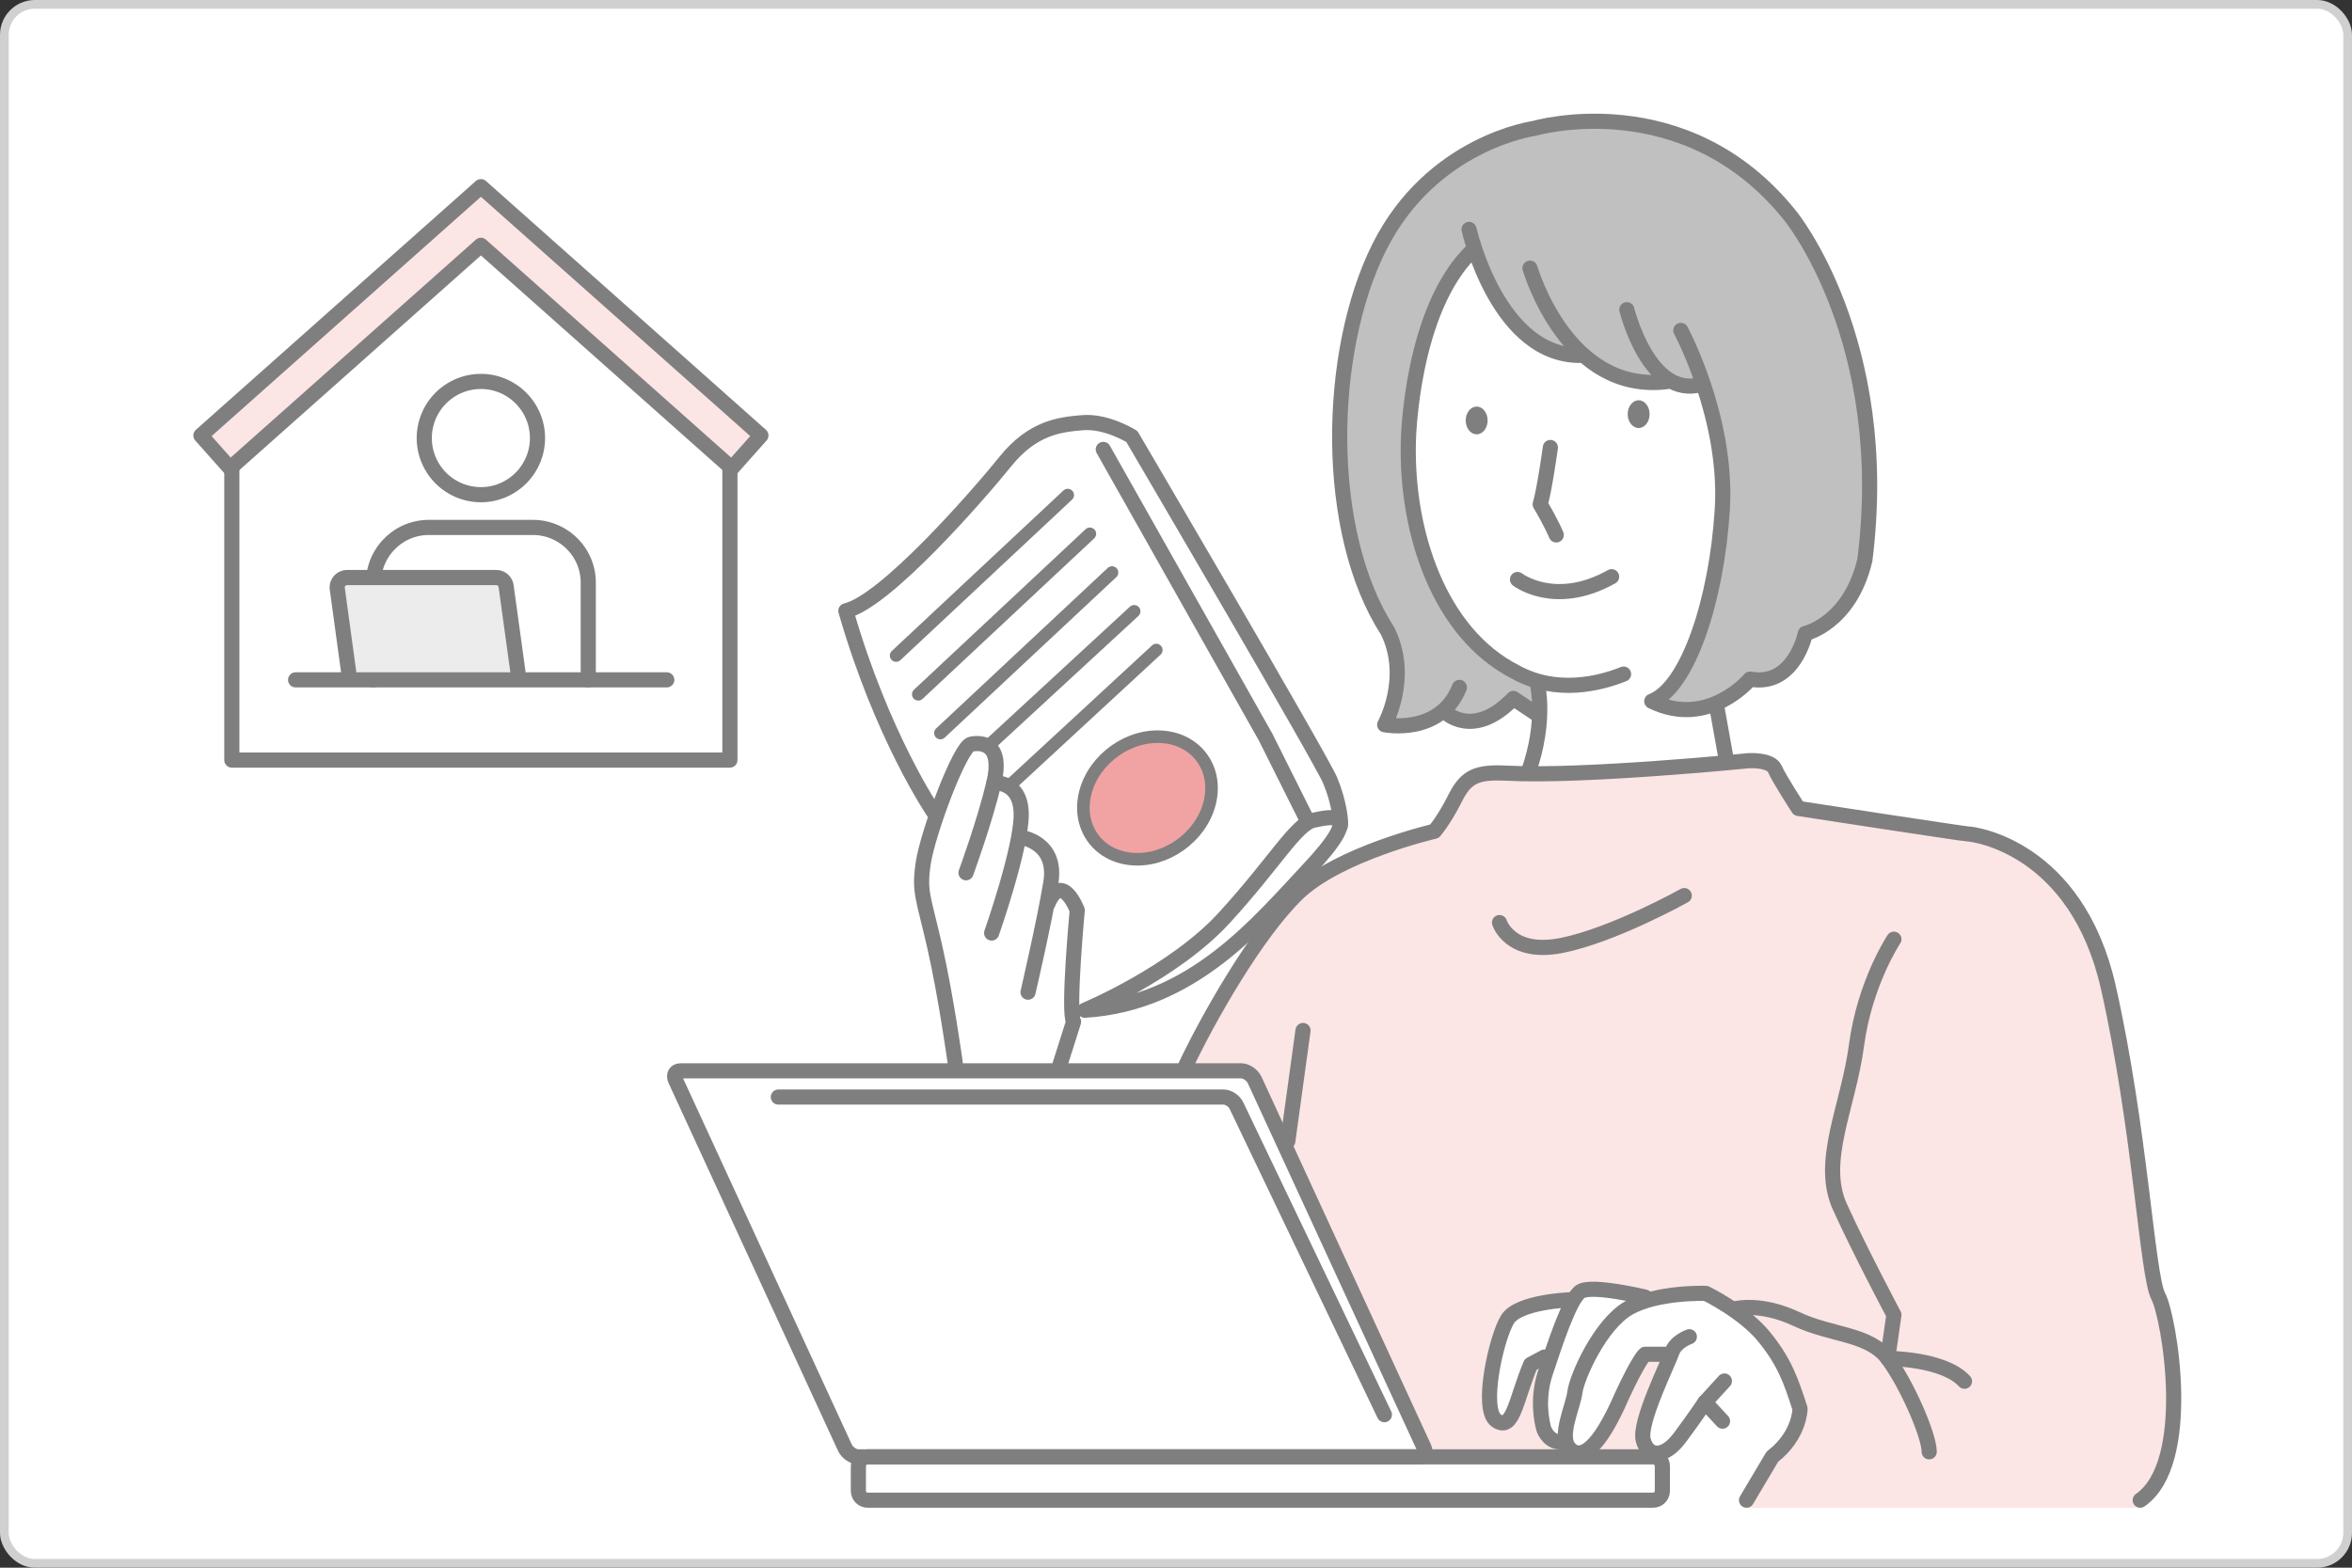 <svg width="270" height="180" viewBox="0 0 270 180" fill="none" xmlns="http://www.w3.org/2000/svg"><rect x="0" y="0" width="270" height="180" fill="#333333" stroke="none"/><rect x=".5" y=".5" width="269" height="179" rx="3.5" fill="#fff" stroke="#D0D0D0"/><g clip-path="url(#clip0_17351_3910)"><mask id="mask0_17351_3910" style="mask-type:luminance" maskUnits="userSpaceOnUse" x="1" y="0" width="268" height="180"><path d="M269 .908H1v178.184h268V.908z" fill="#fff"/></mask><g mask="url(#mask0_17351_3910)"><path d="M138.842 92.287c-1.024 3.87-5.04 6.709-8.971 6.34-3.931-.368-6.288-3.803-5.265-7.673 1.024-3.87 5.04-6.708 8.971-6.34 3.931.368 6.288 3.804 5.265 7.673z" fill="#F1A3A4"/><path d="M245.521 173.126h-44.91l2.547-5.874s3.706-1.801 2.859-5.719c-.847-3.919-2.118-7.414-4.766-9.85-2.647-2.436-5.931-3.495-5.931-3.495l-6.46.742-5.295-1.165s-1.907.105-3.072 1.482c-4.66.318-6.128.53-6.778 1.377-.649.847-1.8 1.801-2.436 4.236-.635 2.436-.741 6.567.318 7.626 1.059 1.059 2.012-.318 2.436-1.165.423-.847 1.906-4.342 1.906-4.342l1.589-.954s-1.483 5.402-.847 7.308c.635 1.906 2.965 2.966 2.965 2.966s1.695.529 3.071-.742c1.377-1.271 3.178-3.918 3.178-3.918l2.859-6.249 2.648.106s-2.86 7.202-2.754 8.896c.106 1.695 1.165 2.86 1.165 2.86h-25.947l-20.123-43.635s-.53-1.059-2.542-1.059h-5.189s6.566-15.25 11.756-19.169c5.189-3.919 12.497-6.566 12.497-6.566l4.977-1.483 2.542-5.084s2.053-1.377 3.601-1.377 24.465-1.059 29.549-1.8c2.435.212 3.706 2.648 3.706 2.648l1.907 2.965 18.64 2.966s11.438 2.436 15.144 12.709c3.707 10.273 4.131 19.487 4.131 19.487l2.965 19.911 1.907 8.684s.847 13.076-3.813 16.677z" fill="#FBE5E5"/><path d="M169.098 28.74s-7.362 8.283-7.247 18.177c.115 9.893 1.38 18.98 3.911 22.777 2.531 3.796 10.814 8.628 10.814 8.628l-.23 3.796-2.186-1.84s-4.717 4.601-8.168 1.495c-4.716 2.301-6.902 1.15-6.902 1.15s2.071-4.026 1.15-7.707c-.92-3.681-4.256-7.132-5.292-11.849-1.035-4.716-2.645-24.503 3.222-34.281 5.866-9.779 9.778-13.46 19.211-14.61 9.433-1.15 16.68.46 22.547 4.716 5.867 4.257 10.009 12.194 11.389 16.45 1.381 4.257 5.292 18.752 2.186 29.566-2.531 6.557-6.212 7.592-6.212 7.592s-1.841 5.752-6.327 5.062c-5.292 4.141-8.398 4.141-10.699 2.53 4.142-3.45 5.292-8.742 6.557-14.84 1.266-6.096 1.115-14.719-1.38-21.166-3.221.115-4.487-.92-4.487-.92s-7.592 1.265-9.548-3.107c-3.451 1.266-7.477-3.566-9.548-6.557-2.071-2.99-2.761-5.061-2.761-5.061z" fill="silver"/><path d="M144.033 124.014c-.269-.584-.967-1.062-1.551-1.062H78.121c-.584 0-.842.478-.573 1.062l19.44 42.2c.269.584.967 1.062 1.55 1.062h64.363c.584 0 .841-.478.572-1.062l-19.44-42.2z" stroke="#7F7F7F" stroke-width="1.738" stroke-linecap="round" stroke-linejoin="round"/><path d="M158.923 162.431l-16.989-35.495c-.256-.536-.918-.974-1.473-.974h-51.11m100.42 41.313h-90.17c-.587 0-1.062.476-1.062 1.062v2.85c0 .587.475 1.062 1.062 1.062h90.17c.586 0 1.062-.475 1.062-1.062v-2.85c0-.586-.476-1.062-1.062-1.062z" stroke="#7F7F7F" stroke-width="1.738" stroke-linecap="round" stroke-linejoin="round"/><path d="M169.516 49.868c.694 0 1.257-.713 1.257-1.593s-.563-1.593-1.257-1.593c-.695 0-1.258.713-1.258 1.593s.563 1.593 1.258 1.593zm19.851-2.317c0 .88-.563 1.593-1.258 1.593-.694 0-1.257-.713-1.257-1.593s.563-1.593 1.257-1.593c.695 0 1.258.713 1.258 1.593z" fill="#7F7F7F"/><path d="M177.976 51.38s-.665 4.838-1.167 6.519c1.339 2.264 1.841 3.52 1.841 3.52" stroke="#7F7F7F" stroke-width="1.738" stroke-linecap="round" stroke-linejoin="round"/><path d="M186.378 77.398c-2.646 1.063-7.69 2.393-12.429-.252-8.737-4.448-12.588-16.094-12.271-26.58 0 0 .284-14.994 7.335-21.792m7.478 49.801s1.047 4.162-1.018 10.008m-1.27-22.049s4.289 3.336 10.803-.318M168.641 26.34s3.336 14.934 13.185 14.457m-6.193-10.007c.159.476 4.324 14.451 15.727 13.026m-4.606-8.26s2.542 10.326 8.578 8.578" stroke="#7F7F7F" stroke-width="1.738" stroke-linecap="round" stroke-linejoin="round"/><path d="M192.952 37.938s5.401 10.009 4.765 20.494c-.635 10.485-3.971 20.493-8.102 22.082 6.514 3.177 11.28-2.542 11.28-2.542 5.083.953 6.354-5.243 6.354-5.243s5.084-1.112 6.831-8.42c3.177-25.258-8.578-39.556-8.578-39.556-12.074-15.092-29.39-10.008-29.39-10.008s-11.756 1.588-17.793 13.662c-6.036 12.073-6.354 32.725.954 44.005 2.7 5.401-.318 10.802-.318 10.802s6.354 1.271 8.579-4.289" stroke="#7F7F7F" stroke-width="1.738" stroke-linecap="round" stroke-linejoin="round"/><path d="M165.941 81.784s3.178 3.177 7.785-1.589l2.859 1.907m20.493-.952l1.112 6.195m-62.116 35.107c2.542-5.401 8.102-15.25 12.868-19.857 4.766-4.607 15.727-7.15 15.727-7.15s1.113-1.27 2.383-3.812c1.271-2.542 2.542-3.018 5.878-2.86 8.738.477 27.801-1.43 27.801-1.43s2.542-.158 3.019.954c.476 1.112 2.7 4.528 2.7 4.528s19.064 2.938 19.54 2.938c.477 0 12.392 1.43 16.046 17.634 3.653 16.204 4.448 33.044 5.719 35.427 1.27 2.383 4.13 19.136-2.066 23.425m-96.109-53.927l-1.748 12.709m46.098 22.452s-1.589.53-2.013 1.801c-.423 1.271-3.812 8.049-3.283 10.061.53 2.012 2.436 2.118 4.236-.318 1.801-2.435 2.86-4.024 2.86-4.024l2.224-2.436" stroke="#7F7F7F" stroke-width="1.738" stroke-linecap="round" stroke-linejoin="round"/><path d="M191.068 155.496h-2.224s-.635.424-2.647 4.766c-2.754 6.354-4.766 7.413-6.037 6.037-1.271-1.377.423-4.766.635-6.461.212-1.694 2.86-7.731 6.143-9.637 3.283-1.907 8.896-1.695 8.896-1.695s4.343 2.118 6.673 4.978c2.33 2.859 3.071 4.977 4.13 8.261 0 0 0 3.071-3.177 5.507l-2.966 4.997" stroke="#7F7F7F" stroke-width="1.738" stroke-linecap="round" stroke-linejoin="round"/><path d="M188.845 148.93s-6.143-1.483-7.414-.635c-1.271.847-2.966 6.142-4.025 9.32-1.059 3.177-.317 5.931-.211 6.354.105.424.741 1.695 2.118 1.589m.849-16.311s-5.825.212-7.096 2.224-3.178 10.379-1.271 11.65c1.906 1.271 2.224-2.436 3.918-6.46l1.589-.848m18.425 5.191l2.012 2.171m1.566-12.922s2.859-.715 6.91 1.192c4.051 1.906 8.34 1.668 10.485 4.527 2.145 2.86 4.766 8.817 4.766 10.724" stroke="#7F7F7F" stroke-width="1.738" stroke-linecap="round" stroke-linejoin="round"/><path d="M217.412 107.838s-3.336 5.004-4.289 12.153c-.953 7.149-4.289 13.344-1.906 18.587 2.383 5.242 6.195 12.391 6.195 12.391l-.715 5.004s6.434 0 8.817 2.621m-53.377-52.663s1.191 3.813 7.149 2.621c5.957-1.191 14.059-5.719 14.059-5.719m-83.69 19.188s-1.045-7.577-2.352-13.325c-1.306-5.747-1.828-6.27-1.306-9.666.523-3.397 4.18-13.324 5.487-13.586 1.306-.26 3.657 0 2.612 4.442-1.045 4.441-3.201 10.326-3.201 10.326" stroke="#7F7F7F" stroke-width="1.738" stroke-linecap="round" stroke-linejoin="round"/><path d="M114.097 89.885s3.135-.26 3.135 3.658c0 3.919-3.396 13.586-3.396 13.586m7.849 15.092l1.557-4.904c-.669-1.139.421-12.807.421-12.807s-1.743-4.573-3.374-.737m-3.059-7.617s4.181.523 3.397 5.225c-.784 4.703-2.613 12.541-2.613 12.541m6.517 2.071s10.167-4.236 15.992-10.591c5.825-6.354 8.261-10.803 10.274-11.226 2.012-.424 6.036-1.377-.636 5.719-5.706 6.068-13.238 15.357-25.63 16.098z" stroke="#7F7F7F" stroke-width="1.738" stroke-linecap="round" stroke-linejoin="round"/><path d="M153.868 94.81c.106-.318-.105-2.648-1.165-5.19-1.059-2.541-22.77-39.503-22.77-39.503s-2.859-1.8-5.613-1.589c-2.754.212-5.825.636-8.896 4.448-3.072 3.813-13.768 16.098-18.322 17.157 4.13 14.404 10.061 23.088 10.061 23.088" stroke="#7F7F7F" stroke-width="1.738" stroke-linecap="round" stroke-linejoin="round"/><path d="M126.652 51.6l18.64 33.044 4.766 9.532" stroke="#7F7F7F" stroke-width="1.738" stroke-linecap="round" stroke-linejoin="round"/><path d="M122.57 56.843L102.871 75.27m22.242-13.979l-19.699 18.428m22.242-13.981l-19.699 18.428m22.242-13.978L113.73 85.385m19.01-10.75L115.953 90.15m22.889 2.138c-1.024 3.87-5.04 6.709-8.971 6.34-3.931-.368-6.288-3.804-5.265-7.673 1.024-3.87 5.04-6.708 8.971-6.34 3.931.368 6.288 3.804 5.265 7.674z" stroke="#7F7F7F" stroke-width="1.443" stroke-linecap="round" stroke-linejoin="round"/><path d="M83.791 87.27H26.613V50.21l28.59-25.413L83.79 50.209v37.06z" fill="#fff" stroke="#7F7F7F" stroke-width="1.738" stroke-linecap="round" stroke-linejoin="round"/><path d="M67.53 78.06V66.91a6.3 6.3 0 00-1.86-4.487 6.353 6.353 0 00-4.496-1.863H49.232c-1.697 0-3.29.66-4.484 1.86a6.295 6.295 0 00-1.87 4.49v11.15" fill="#fff"/><path d="M67.53 78.06V66.91a6.3 6.3 0 00-1.86-4.487 6.353 6.353 0 00-4.496-1.863H49.232c-1.697 0-3.29.66-4.484 1.86a6.295 6.295 0 00-1.87 4.49v11.15" stroke="#7F7F7F" stroke-width="1.738" stroke-linecap="round" stroke-linejoin="round"/><path d="M55.204 43.796a6.51 6.51 0 00-6.5 6.502 6.51 6.51 0 006.5 6.502c3.581 0 6.497-2.916 6.497-6.502 0-3.585-2.916-6.502-6.497-6.502z" fill="#fff" stroke="#7F7F7F" stroke-width="1.738" stroke-linecap="round" stroke-linejoin="round"/><path d="M59.537 77.727l-1.442-10.46a1.141 1.141 0 00-1.126-.954H39.85a1.14 1.14 0 00-1.126 1.328l1.38 10.085" fill="#ECECEC"/><path d="M59.537 77.727l-1.442-10.46a1.141 1.141 0 00-1.126-.954H39.85a1.14 1.14 0 00-1.126 1.328l1.38 10.085m-6.166.334H76.54" stroke="#7F7F7F" stroke-width="1.738" stroke-linecap="round" stroke-linejoin="round"/><path d="M84.005 53.764L55.206 28.166 26.408 53.764l-3.346-3.763 32.144-28.572L87.35 50l-3.345 3.764z" fill="#FBE5E5" stroke="#7F7F7F" stroke-width="1.738" stroke-linecap="round" stroke-linejoin="round"/></g></g><defs><clipPath id="clip0_17351_3910"><rect width="268" height="178.184" fill="#fff" transform="translate(1 .908)"/></clipPath></defs></svg>